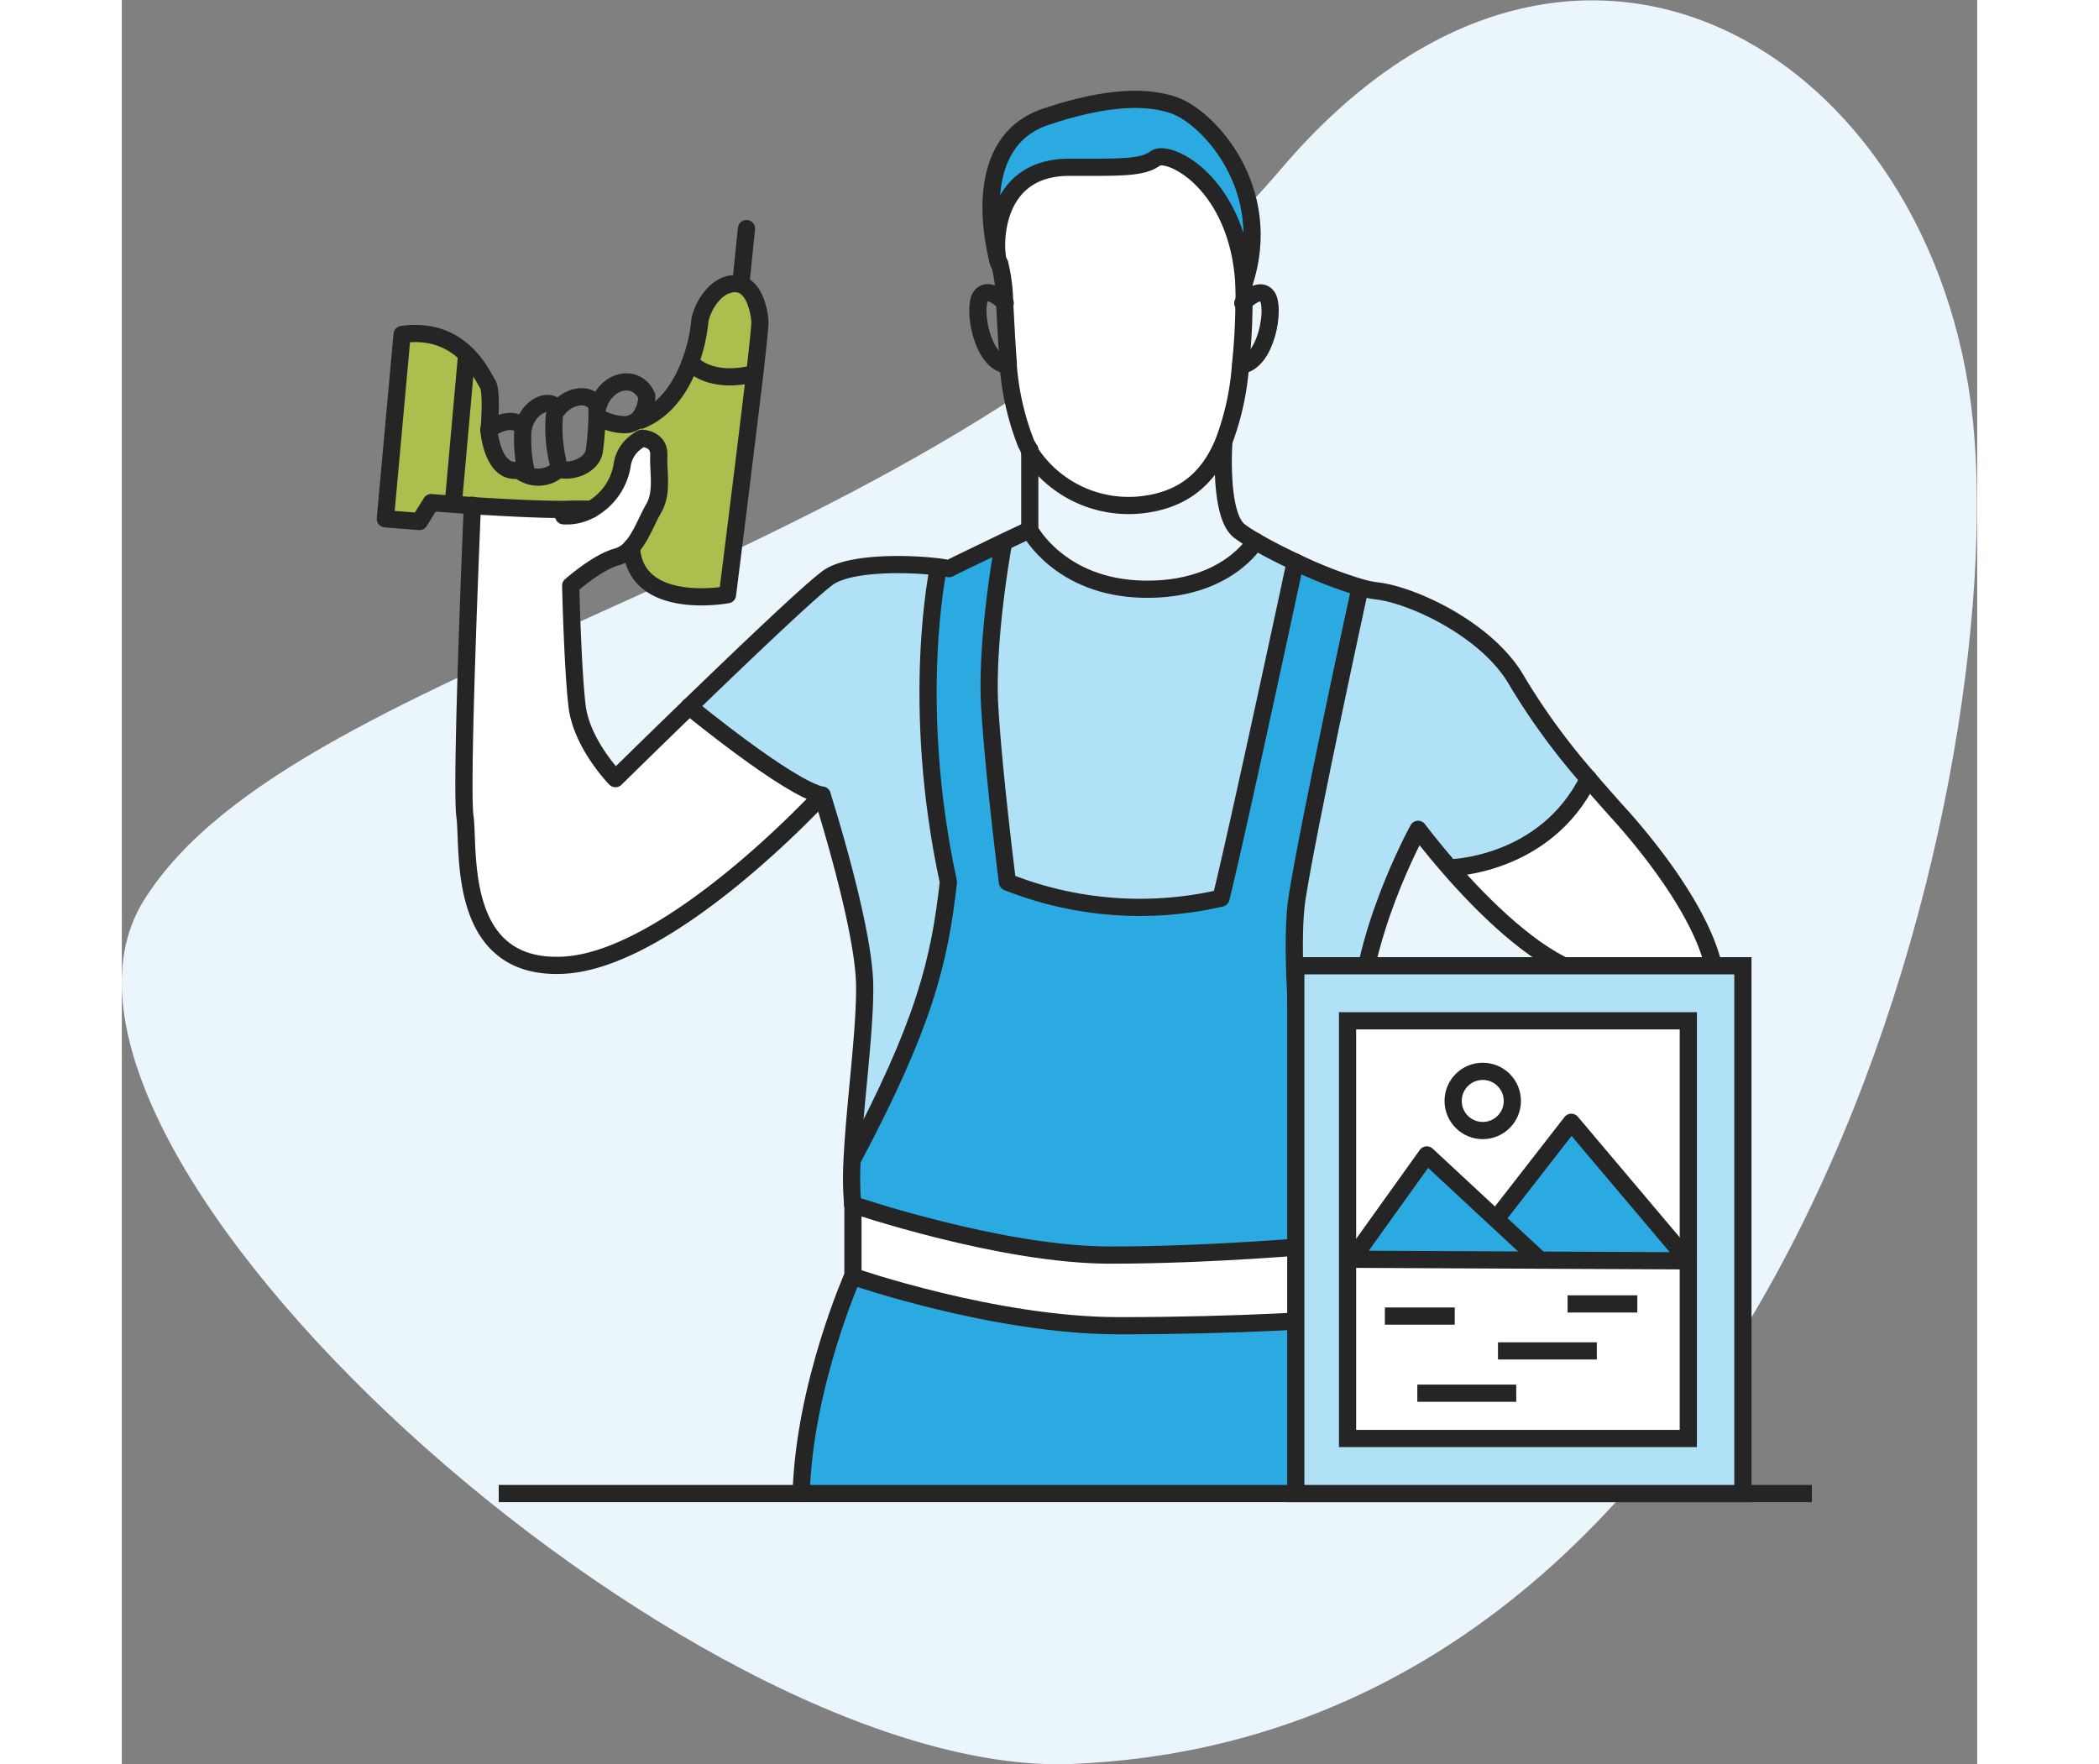 <?xml version="1.0" encoding="UTF-8"?>
<svg width="307px" height="258px" id="Layer_1" data-name="Layer 1" xmlns="http://www.w3.org/2000/svg" viewBox="0 0 209.31 199"><rect x="0" y="0" width="209.31" height="199" fill="#808080" stroke="none"/><defs><style>.cls-1{fill:#ebf5fc;}.cls-2{fill:#fff;}.cls-3{fill:#b1e1f6;}.cls-4{fill:#2baae2;}.cls-5{fill:#aabf4d;}.cls-6,.cls-7{fill:none;stroke:#262525;stroke-width:1.94px;}.cls-6{stroke-miterlimit:10;}.cls-7{stroke-linecap:round;stroke-linejoin:round;}</style></defs><path class="cls-1" d="M130.83,19c32.82-38.52,73.77-12.93,78,28.47S187.89,195.68,107.17,199C64.32,200.72-15,129.69,2.47,101.6S91.48,65.13,130.83,19Z"/><path class="cls-2" d="M168.49,91.28c.7.76,14.19,15.18,10.92,23s-23.12,32.57-23.65,33.86c0,0-2.52,6-6.51,7.12s-9,3.71-9.42,5.19l-.44.09c-1-4.76-1.66-8.75-2.07-11.91-.63-4.58-.76-7.4-.79-8.27l.07,0h.05c2.88-.93,7.73.44,10,0s7.36-5.51,8.41-9.48,6.42-15.65,9.34-21.25c-5.11-1.68-10.92-7.56-14.54-11.72,0,0,10.71-.18,15.6-10.05C167,89.68,168.22,91,168.49,91.28Z"/><path class="cls-3" d="M157.45,76.92a76.4,76.4,0,0,0,8,10.93c-4.89,9.87-15.6,10.05-15.6,10.05-2.17-2.49-3.56-4.36-3.56-4.36s-7,12.56-6.64,23.15c.3,10.39-2.89,23.19-3,23.65,0,0,0,0-.05,0h-.07c0-.19,0-.28,0-.28-2.13-4.29-5.28-30.36-4-38.76s7-34.52,7-34.52l.14-.54a11.87,11.87,0,0,0,1.85.39C145.43,67.06,154.13,71,157.45,76.92Z"/><path class="cls-4" d="M141.14,168.11v.38H76.64C77,156.22,82.48,144,82.48,144s16,5.56,30,5.56,24.1-.77,24.1-.77l.76-.1c.41,3.16,1.07,7.15,2.07,11.91Q140.13,164.06,141.14,168.11Z"/><path class="cls-4" d="M139.72,66.26l-.14.54s-5.69,26.11-7,34.52,1.83,34.47,4,38.76c0,0,0,.09,0,.28-1.34.13-13.45,1.23-25,1.23-12.29,0-29-5.69-29-5.69h0a36.31,36.31,0,0,1-.06-5.09h0c8.18-15.39,9.85-22.43,10.82-31.3C88.85,79.16,92.13,64,92.13,64h0c.45.06.84.12,1.18.19.72-.38,3.79-1.84,6.17-3-.09.45-2,10.94-1.57,18.51.46,7.72,2,19.8,2,19.8A40.57,40.57,0,0,0,124,101.32c1.85-7.41,8.38-37.92,8.38-37.92A49,49,0,0,0,139.72,66.26Z"/><path class="cls-2" d="M136.53,140.37c0,.87.16,3.69.79,8.27l-.76.1s-10.07.77-24.1.77-30-5.56-30-5.56v-8s16.72,5.69,29,5.69c11.59,0,23.7-1.1,25-1.23Z"/><path class="cls-3" d="M132.41,63.4s-6.53,30.51-8.38,37.92a40.57,40.57,0,0,1-24.14-1.81s-1.52-12.08-2-19.8c-.45-7.57,1.48-18.06,1.57-18.51h0l2.94-1.39s3.37,6.47,12.8,6.67,12.67-5.41,12.67-5.41C129.11,61.78,130.71,62.61,132.41,63.4Z"/><path class="cls-4" d="M118.76,11.9c3.89,1.4,11.34,9.52,7.84,20.14-.65-11.43-8.59-15.28-10-14.2s-4,1-9.69,1c-8.43,0-8.53,8.36-8.06,10.52-.54-2.06-3.09-13.36,5.37-16.21C109.56,11.38,114.86,10.5,118.76,11.9Z"/><path class="cls-2" d="M126.64,34v.1c0,2.54-.17,4.91-.39,7.09a30.61,30.61,0,0,1-1.93,8.68c-1.67,4-4.49,6.46-9.17,7a13.26,13.26,0,0,1-12.73-6.09h0A8.33,8.33,0,0,1,102,50a30.49,30.49,0,0,1-2-8.76l0-.31c-.19-2.53-.3-4.93-.41-6.88a19.59,19.59,0,0,0-.55-4.3l-.09-.33c-.47-2.16-.37-10.52,8.06-10.52,5.67,0,8.2.1,9.69-1s9.36,2.77,10,14.2C126.64,32.67,126.65,33.33,126.64,34Z"/><path class="cls-3" d="M92.13,64h0S88.85,79.16,93.25,99.5c-1,8.87-2.64,15.91-10.82,31.3h0c.3-6.25,1.49-14.58,1.41-19.72C83.72,104.34,79,89.7,79,89.7c-3.7-.71-15-10-15-10,6.29-6.09,14.12-13.55,15.76-14.62C82.31,63.45,88.68,63.54,92.13,64Z"/><path class="cls-5" d="M69.19,32C71.65,32,72,36,72,36.41c0,.79-.26,2.94-.59,5.77C66.3,43.46,64.29,41,64.29,41L64.08,41a18.09,18.09,0,0,0,1.08-4.51C65.25,35.22,66.72,32,69.19,32Z"/><path class="cls-2" d="M53,57.43a7,7,0,0,0,3.43-4.85A3.88,3.88,0,0,1,58,49.88a4.41,4.41,0,0,1,.67-.44s2,.05,1.91,1.94.48,4.18-.59,6c-.76,1.29-1.4,3.16-2.49,4.37a3.3,3.3,0,0,1-1.65,1.07c-2.22.6-5.21,3.25-5.21,3.25s.21,9.18.71,13.52,4.34,8.25,4.34,8.25,3.77-3.71,8.35-8.14c0,0,11.3,9.28,15,10,0,0-17.13,18.66-29.26,19.23S39.23,95.77,38.71,92.13,39.55,57,39.55,57c3.44.22,8,.47,10.58.42C50.13,57.46,51.5,57.4,53,57.43Z"/><path class="cls-5" d="M71.4,42.18c-1,9-3.07,24.91-3.07,24.91s-10.39,2-10.84-5.33c1.09-1.21,1.73-3.08,2.49-4.37,1.07-1.83.47-4.13.59-6s-1.91-1.94-1.91-1.94a4.41,4.41,0,0,0-.67.44l-1.43-2a2.31,2.31,0,0,0,1.74-.68l.27.13c2.94-1.22,4.6-4,5.51-6.4l.21.08S66.3,43.46,71.4,42.18Z"/><path class="cls-5" d="M56.56,47.91l1.43,2a3.88,3.88,0,0,0-1.59,2.7A7,7,0,0,1,53,57.43c-1.47,0-2.84,0-2.84,0-2.6,0-7.14-.2-10.58-.42-2.65-.18-4.65-.34-4.65-.34l-1.37,2.13-3.84-.3,1.89-20.8c6.79-.95,9.06,4.74,9.63,5.55s.19,5.17.19,5.17.38,5.12,3.36,4.57a3.78,3.78,0,0,0,.55.37l.23.11a3.37,3.37,0,0,0,3.76-.59c1.48.46,3.72-.43,4-2a37.15,37.15,0,0,0,.31-3.75l.35,0A6.17,6.17,0,0,0,56.56,47.91Z"/><polyline class="cls-6" points="42.52 168.49 76.64 168.49 141.14 168.49 190.66 168.49"/><path class="cls-7" d="M82.48,144s16,5.56,30,5.56,24.1-.77,24.1-.77"/><path class="cls-7" d="M98.84,29.39c-.47-2.16-.37-10.52,8.06-10.52,5.67,0,8.2.1,9.69-1s9.36,2.77,10,14.2c0,.63.05,1.29,0,2v.1c0,2.54-.17,4.91-.39,7.09a30.61,30.61,0,0,1-1.93,8.68c-1.67,4-4.49,6.46-9.17,7a13.26,13.26,0,0,1-12.73-6.09"/><path class="cls-7" d="M102.42,50.74A8.33,8.33,0,0,1,102,50a30.49,30.49,0,0,1-2-8.76l0-.31c-.19-2.53-.3-4.93-.41-6.88a19.59,19.59,0,0,0-.55-4.3"/><path class="cls-7" d="M98.93,29.72l-.09-.33c-.54-2.06-3.09-13.36,5.37-16.21,5.35-1.8,10.65-2.68,14.55-1.28S130.1,21.42,126.6,32"/><path class="cls-7" d="M126.46,34.2l.18-.18c.5-.47,1.87-1.59,2.59-.56.89,1.27-.07,7.41-3,7.75h0"/><path class="cls-7" d="M99.66,34.2,99.48,34c-.5-.47-1.87-1.59-2.59-.56-.89,1.27.08,7.42,3,7.75"/><path class="cls-7" d="M82.48,135.9s16.72,5.69,29,5.69c11.59,0,23.7-1.1,25-1.23h.12c.12-.46,3.31-13.26,3-23.65-.31-10.59,6.64-23.15,6.64-23.15s1.39,1.87,3.56,4.36c3.62,4.16,9.43,10,14.54,11.72-2.92,5.6-8.29,17.28-9.34,21.25s-6.07,9-8.41,9.48-7.12-.94-10,0c0,0,0,0-.05,0l-.07,0-.12,0"/><path class="cls-7" d="M39.55,57s-1.35,31.45-.84,35.09-1.08,17.38,11.06,16.8S79,89.7,79,89.7s4.69,14.64,4.8,21.38c.08,5.14-1.11,13.47-1.41,19.72a36.31,36.31,0,0,0,.06,5.09"/><path class="cls-7" d="M82.48,135.89h0v8S77,156.22,76.64,168.49"/><path class="cls-7" d="M124.32,49.89s-.58,8.18,1.74,10a16.07,16.07,0,0,0,1.83,1.18c1.22.72,2.82,1.55,4.52,2.34a49,49,0,0,0,7.31,2.86,11.87,11.87,0,0,0,1.85.39c3.86.41,12.56,4.32,15.88,10.27a76.4,76.4,0,0,0,8,10.93c1.56,1.83,2.76,3.14,3,3.43.7.76,14.19,15.18,10.92,23s-23.12,32.57-23.65,33.86c0,0-2.52,6-6.51,7.12s-9,3.71-9.42,5.19"/><path class="cls-7" d="M64,79.71s11.3,9.28,15,10"/><path class="cls-7" d="M149.86,97.9s10.71-.18,15.6-10.05"/><path class="cls-7" d="M102.42,59.8s3.37,6.47,12.8,6.67,12.67-5.41,12.67-5.41"/><path class="cls-7" d="M92.13,64S88.85,79.16,93.25,99.5c-1,8.87-2.64,15.91-10.82,31.3"/><path class="cls-7" d="M99.48,61.2c-.09.45-2,10.94-1.57,18.51.46,7.72,2,19.8,2,19.8A40.57,40.57,0,0,0,124,101.32c1.85-7.41,8.38-37.92,8.38-37.92"/><path class="cls-7" d="M139.58,66.8s-5.69,26.11-7,34.52,1.83,34.47,4,38.76c0,0,0,.09,0,.28h0c0,.87.16,3.69.79,8.27.41,3.16,1.07,7.15,2.07,11.91q.74,3.51,1.75,7.56"/><path class="cls-7" d="M54,47.2a6.17,6.17,0,0,0,2.6.71,2.31,2.31,0,0,0,1.74-.68,4,4,0,0,0,.88-2.56c-1.15-2.58-4.61-1.9-5.52,1.24-.84-1.79-3.26-1.31-4.49.23-1.08-1.47-3.42-.15-3.9,2.09-1.43-1.66-3.87.22-3.87.22s.38-4.36-.19-5.17-2.84-6.5-9.63-5.55l-1.89,20.8,3.84.3L34.9,56.7s2,.16,4.65.34c3.44.22,8,.47,10.58.42,0,0,1.37-.06,2.84,0"/><path class="cls-7" d="M57.49,61.76c.45,7.29,10.84,5.33,10.84,5.33s2-15.88,3.07-24.91c.33-2.83.55-5,.59-5.77C72,36,71.65,32,69.19,32s-3.94,3.18-4,4.41A18.09,18.09,0,0,1,64.08,41c-.91,2.45-2.57,5.18-5.51,6.4"/><line class="cls-7" x1="69.83" y1="32.04" x2="70.47" y2="25.79"/><path class="cls-7" d="M49.84,58.19A5.54,5.54,0,0,0,53,57.43a7,7,0,0,0,3.43-4.85A3.88,3.88,0,0,1,58,49.88a4.41,4.41,0,0,1,.67-.44s2,.05,1.91,1.94.48,4.18-.59,6c-.76,1.29-1.4,3.16-2.49,4.37a3.3,3.3,0,0,1-1.65,1.07c-2.22.6-5.21,3.25-5.21,3.25s.21,9.18.71,13.52,4.34,8.25,4.34,8.25,3.77-3.71,8.35-8.14c6.29-6.09,14.12-13.55,15.76-14.62,2.52-1.64,8.89-1.55,12.34-1.12.45.06.84.12,1.18.19.72-.38,3.79-1.84,6.17-3h0l2.94-1.39v-9h0"/><path class="cls-7" d="M41.4,48.45s.38,5.12,3.36,4.57a3.78,3.78,0,0,0,.55.37l.23.11a3.37,3.37,0,0,0,3.76-.59c1.48.46,3.72-.43,4-2a37.15,37.15,0,0,0,.31-3.75c0-.74,0-1.27,0-1.27"/><path class="cls-7" d="M45.27,48.23a16.48,16.48,0,0,0,.37,5.07"/><path class="cls-7" d="M48.8,46.91A16.48,16.48,0,0,0,49.17,52"/><path class="cls-7" d="M64.29,41s2,2.42,7.11,1.14"/><line class="cls-6" x1="38.9" y1="40.01" x2="37.39" y2="56.89"/><path class="cls-3" d="M182.88,109v59.54H132.44V109Zm-6.16,53.33V115.16H138.28v47.12Z"/><polygon class="cls-2" points="176.72 142.24 176.72 162.28 138.28 162.28 138.28 142.06 138.79 142.06 176.72 142.24"/><polygon class="cls-2" points="176.72 115.16 176.72 142.24 163.52 126.61 155.3 137.18 154.99 137.51 147.22 130.29 138.79 142.06 138.28 142.06 138.28 115.16 176.72 115.16"/><polygon class="cls-4" points="154.99 137.51 155.3 137.18 163.52 126.61 176.72 142.24 138.79 142.06 147.22 130.29 154.99 137.51"/><rect class="cls-6" x="132.44" y="108.95" width="50.44" height="59.54"/><polygon class="cls-6" points="176.72 142.24 176.72 162.28 138.28 162.28 138.28 142.06 138.28 115.16 176.72 115.16 176.72 142.24"/><polyline class="cls-7" points="159.98 142.14 154.99 137.51 147.22 130.29 138.79 142.06 176.72 142.24 163.52 126.61 155.3 137.18"/><circle class="cls-7" cx="153.53" cy="124.2" r="3.34"/><line class="cls-6" x1="142.49" y1="148.47" x2="150.37" y2="148.47"/><line class="cls-6" x1="146.15" y1="157.17" x2="157.31" y2="157.17"/><line class="cls-6" x1="163.1" y1="147.1" x2="170.97" y2="147.1"/><line class="cls-6" x1="155.25" y1="152.4" x2="166.4" y2="152.4"/></svg>